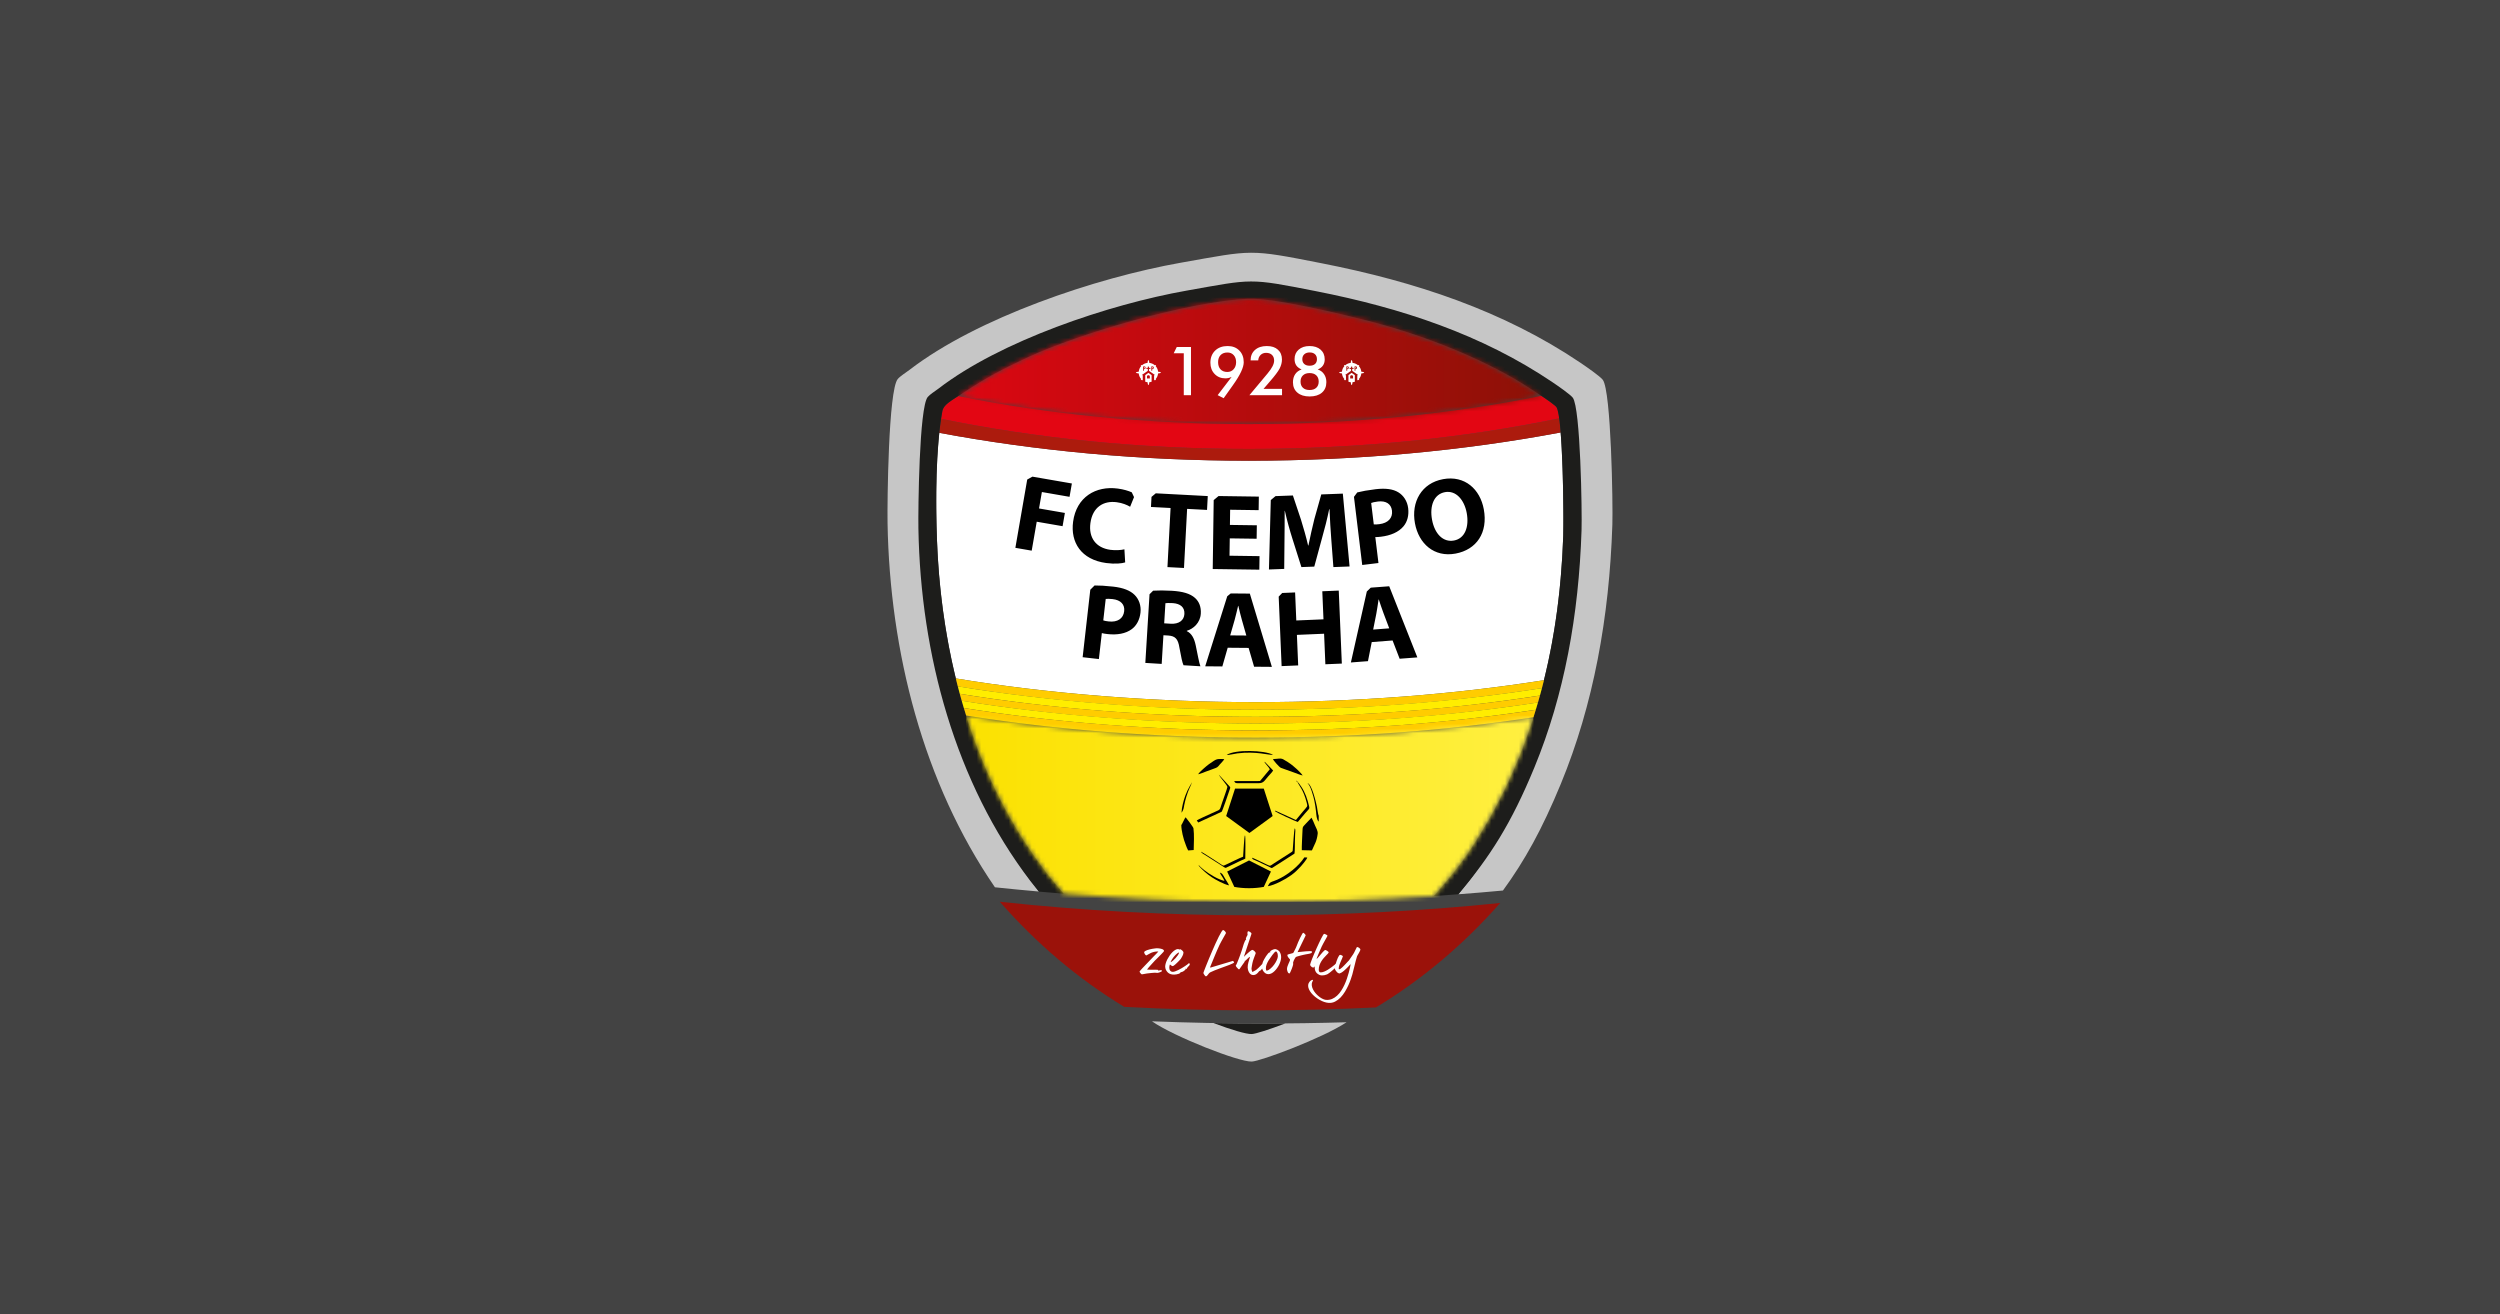 <svg width="544" height="286" viewBox="0 0 544 286" fill="none" xmlns="http://www.w3.org/2000/svg">
<rect x="0" y="0" width="544" height="286" fill="#333333" stroke="none"/>
<rect width="544" height="286" fill="white" fill-opacity="0.08"/>
<g clip-path="url(#clip0_7202_231974)">
<path fill-rule="evenodd" clip-rule="evenodd" d="M226.092 193.996C209.056 172.423 201.421 144.615 200.401 116.99C200.078 108.231 200.093 95.99 201.636 87.582C201.901 86.135 203.627 85.243 205.636 83.915C211.27 80.19 214.464 78.417 221.007 75.356C232.975 69.758 258.197 62.467 271.569 61.898C277.403 61.647 292.884 65.371 298.639 66.84C310.396 69.841 322.501 74.442 332.646 80.294C334.412 81.311 341.656 85.906 342.122 86.733C343.59 89.336 343.791 111.797 343.647 116.106C342.759 142.56 336.396 166.84 322.254 188.08C321.179 189.691 320.08 191.221 318.927 192.646C318.529 193.136 317.981 193.81 317.337 194.594C320.599 194.351 323.836 194.078 327.042 193.778C331.762 187.299 335.543 180.495 339.633 170.579C346.749 153.317 350.187 134.327 350.849 114.179C350.992 109.76 350.598 85.032 348.761 82.64C348.156 81.848 345.051 79.714 343.92 78.947C327.138 67.613 307.972 61.292 287.566 57.281C271.637 54.151 272.758 54.366 256.947 57.167C238.379 60.461 212.645 69.139 197.901 80.487C197.11 81.096 195.878 81.841 195.344 82.486C193.321 84.921 193.052 109.183 193.131 113.824C193.618 141.84 200.916 170.382 216.495 193.072C219.664 193.409 222.865 193.72 226.092 194" fill="#C6C6C6"/>
<path fill-rule="evenodd" clip-rule="evenodd" d="M204.39 94.188C225.362 98.109 248.059 100.258 271.759 100.258C295.459 100.258 318.497 98.081 339.601 94.106L339.576 93.805C340.188 101.103 340.263 113.555 340.163 116.584C339.798 127.468 338.455 137.968 335.966 148.013C316.531 151.093 295.338 152.786 273.152 152.786C250.967 152.786 228.058 150.949 207.986 147.626C207.986 147.626 207.986 147.63 207.986 147.633H207.982C205.572 137.774 204.258 127.586 203.882 117.426C203.631 110.625 203.595 101.622 204.387 94.192" fill="white"/>
<path fill-rule="evenodd" clip-rule="evenodd" d="M339.603 94.097C318.503 98.072 295.64 100.249 271.761 100.249C247.882 100.249 225.36 98.1 204.389 94.179C204.5 93.126 204.632 92.106 204.779 91.128C225.432 95.354 248.054 97.689 271.783 97.689C295.511 97.689 318.499 95.322 339.284 91.031C339.406 91.894 339.51 92.936 339.603 94.097Z" fill="#AC1B0D"/>
<path fill-rule="evenodd" clip-rule="evenodd" d="M339.282 91.032C318.497 95.319 295.696 97.689 271.781 97.689C247.866 97.689 225.43 95.354 204.777 91.129C204.863 90.548 204.956 89.986 205.06 89.438C205.297 88.149 206.747 87.325 208.502 86.19C227.926 90.104 249.323 92.275 271.802 92.275C294.281 92.275 315.908 90.083 335.415 86.133C337.098 87.261 338.52 88.289 338.717 88.632C338.935 89.019 339.125 89.864 339.286 91.035" fill="#E30613"/>
<path fill-rule="evenodd" clip-rule="evenodd" d="M231.464 194.455C213.042 173.462 204.913 145.35 203.882 117.424C203.574 109.091 203.588 97.445 205.06 89.445C205.314 88.066 206.954 87.221 208.867 85.957C214.224 82.411 217.264 80.725 223.488 77.817C234.877 72.491 258.87 65.558 271.594 65.014C277.145 64.778 291.871 68.319 297.346 69.716C308.53 72.57 320.047 76.95 329.699 82.515C331.378 83.486 338.268 87.855 338.712 88.639C340.109 91.117 340.303 112.486 340.163 116.586C339.318 141.755 333.266 164.85 319.811 185.062C318.79 186.595 317.745 188.052 316.645 189.402C315.711 190.555 313.906 192.776 312.018 194.974C312.591 194.939 313.164 194.899 313.737 194.863C314.944 194.774 316.144 194.681 317.344 194.584C324.241 186.383 328.803 179.31 333.885 166.991C340.396 151.198 343.543 133.822 344.145 115.39C344.278 111.347 343.916 88.725 342.236 86.537C341.681 85.813 338.845 83.858 337.806 83.16C322.45 72.789 304.917 67.005 286.245 63.338C271.673 60.473 272.694 60.67 258.233 63.234C241.24 66.246 217.698 74.182 204.207 84.567C203.484 85.122 202.356 85.806 201.869 86.394C200.017 88.621 199.77 110.821 199.846 115.068C200.322 142.417 207.889 170.322 224.19 191.676C224.86 192.554 225.48 193.331 226.042 194.011C227.85 194.183 229.641 194.312 231.467 194.462" fill="#1D1D1B"/>
<path fill-rule="evenodd" clip-rule="evenodd" d="M208.418 149.358C228.373 152.635 250.228 154.447 273.148 154.447C296.067 154.447 316.208 152.778 335.521 149.745C335.672 149.168 335.818 148.592 335.962 148.012C316.527 151.092 295.333 152.785 273.148 152.785C250.963 152.785 228.054 150.948 207.981 147.625C208.125 148.205 208.268 148.782 208.418 149.358Z" fill="#FFCC00"/>
<path fill-rule="evenodd" clip-rule="evenodd" d="M208.85 150.97C228.686 154.204 250.395 155.987 273.15 155.987C295.904 155.987 315.894 154.344 335.086 151.353C335.236 150.816 335.379 150.275 335.523 149.735C316.209 152.772 295.17 154.437 273.15 154.437C251.129 154.437 228.371 152.628 208.42 149.352C208.56 149.892 208.703 150.433 208.85 150.974V150.97Z" fill="#FFED00"/>
<path fill-rule="evenodd" clip-rule="evenodd" d="M271.889 196.243C272.422 196.243 272.956 196.25 273.49 196.25C272.956 196.25 272.422 196.246 271.889 196.243ZM209.269 152.488C228.994 155.679 250.552 157.437 273.149 157.437C295.747 157.437 315.583 155.818 334.66 152.867C334.806 152.366 334.946 151.865 335.086 151.36C315.894 154.35 295.002 155.994 273.149 155.994C251.297 155.994 228.686 154.21 208.85 150.977C208.986 151.482 209.125 151.983 209.269 152.484V152.488Z" fill="#FFCC00"/>
<path fill-rule="evenodd" clip-rule="evenodd" d="M209.733 154.067C229.329 157.207 250.73 158.941 273.148 158.941C295.567 158.941 315.241 157.347 334.186 154.443C334.347 153.916 334.505 153.386 334.659 152.856C315.582 155.807 294.84 157.426 273.148 157.426C251.457 157.426 228.989 155.667 209.268 152.477C209.418 153.007 209.576 153.537 209.733 154.067Z" fill="#FFED00"/>
<path fill-rule="evenodd" clip-rule="evenodd" d="M210.233 155.703C229.693 158.794 250.922 160.499 273.151 160.499C295.379 160.499 314.875 158.934 333.68 156.079C333.851 155.539 334.023 154.994 334.188 154.45C315.244 157.354 294.663 158.944 273.151 158.944C251.639 158.944 229.331 157.211 209.735 154.07C209.897 154.615 210.065 155.159 210.233 155.7" fill="#FFCC00"/>
<mask id="mask0_7202_231974" style="mask-type:luminance" maskUnits="userSpaceOnUse" x="210" y="155" width="124" height="42">
<path d="M293.299 195.793C292.927 195.807 292.554 195.818 292.182 195.832ZM311.599 194.805H311.635L312.183 194.762M300.168 195.496C300.483 195.481 300.798 195.464 301.113 195.449C300.798 195.467 300.483 195.481 300.168 195.496ZM295.548 195.703C295.892 195.689 296.232 195.675 296.572 195.66C296.232 195.675 295.888 195.689 295.548 195.703ZM284.808 196.033C287.079 195.986 289.338 195.925 291.591 195.85C289.342 195.925 287.079 195.986 284.808 196.033ZM278.523 196.126C280.618 196.108 282.703 196.076 284.783 196.036C282.706 196.079 280.618 196.108 278.523 196.126ZM231.467 194.436C234.181 194.661 236.917 194.869 239.671 195.055H239.7L240.115 195.084L240.216 195.091L240.531 195.113L240.756 195.127L240.946 195.138L241.297 195.159H241.362L241.777 195.188H241.838L242.192 195.213L243.023 195.263L243.439 195.288H243.464L243.858 195.313H243.865L244.191 195.331H244.273L244.549 195.352L244.688 195.36L245.093 195.381H245.107L245.526 195.406L245.945 195.428L246.185 195.442L246.364 195.453L246.733 195.474H246.783L247.202 195.499L247.503 195.514L247.625 195.521L247.829 195.532L248.044 195.542L248.373 195.56H248.463L248.882 195.585H248.921L249.305 195.607L249.469 195.614L249.724 195.625L250.017 195.639L250.146 195.646L250.569 195.664L250.991 195.682C251.414 195.7 251.833 195.721 252.255 195.739L252.678 195.757H252.768L253.101 195.775H253.119L253.509 195.793H253.523L253.871 195.807H253.946L254.368 195.825L255.214 195.857L255.521 195.868H255.636L255.654 195.872C256.073 195.886 256.488 195.9 256.907 195.915L257.18 195.925H257.334L257.735 195.943H257.76L258.186 195.958C263.765 196.133 269.406 196.223 275.1 196.223C287.695 196.223 300.035 195.786 312.025 194.944L312.19 194.754L312.276 194.654C314.074 192.552 315.76 190.475 316.652 189.376C317.748 188.022 318.794 186.568 319.818 185.035C325.874 175.939 330.429 166.256 333.688 156.064C314.883 158.918 294.477 160.483 273.159 160.483C251.84 160.483 229.701 158.782 210.241 155.688C214.693 169.898 221.608 183.187 231.474 194.436H231.467Z" fill="white"/>
</mask>
<g mask="url(#mask0_7202_231974)">
<path d="M333.683 155.695H210.236V196.238H333.683V155.695Z" fill="url(#paint0_linear_7202_231974)"/>
</g>
<path fill-rule="evenodd" clip-rule="evenodd" d="M250.666 222.234C255.39 225.536 269.578 231.116 272.397 230.997C274.316 230.915 287.692 225.952 293.013 222.442C287.015 222.621 280.952 222.711 274.839 222.711C266.681 222.711 258.616 222.55 250.666 222.234Z" fill="#C6C6C6"/>
<path fill-rule="evenodd" clip-rule="evenodd" d="M279.696 222.692C278.081 222.707 276.462 222.71 274.84 222.71C271.23 222.71 267.635 222.678 264.064 222.617C267.843 224.05 271.18 225.06 272.398 225.009C273.225 224.974 276.176 224.032 279.696 222.692Z" fill="#1D1D1B"/>
<path fill-rule="evenodd" clip-rule="evenodd" d="M244.619 219.088C253.98 219.593 263.534 219.854 273.243 219.854C282.103 219.854 290.833 219.636 299.407 219.217C309.656 213.025 318.605 205.379 326.452 196.487C309.452 198.242 291.621 199.173 273.246 199.173C253.973 199.173 235.3 198.145 217.556 196.219C225.402 205.161 234.358 212.857 244.622 219.084" fill="#9B120A"/>
<path fill-rule="evenodd" clip-rule="evenodd" d="M282.356 170.226L282.395 170.201C282.287 170.036 282.209 169.929 282.055 169.836C282.094 169.947 282.098 169.976 282.159 170.054C282.237 170.155 282.284 170.173 282.356 170.226Z" fill="black"/>
<path fill-rule="evenodd" clip-rule="evenodd" d="M285.472 185.053C286.02 183.728 286.532 183.14 286.729 181.432C286.801 180.82 286.368 180.121 286.142 179.602C285.92 179.09 285.648 178.388 285.386 177.93L284.266 179.101C283.528 179.932 283.463 179.806 283.431 180.558C283.399 181.3 283.223 184.519 283.274 185.002L285.472 185.053Z" fill="black"/>
<path fill-rule="evenodd" clip-rule="evenodd" d="M257.052 179.542C257.052 180.183 257.191 180.953 257.328 181.583C257.507 182.421 257.754 183.17 258.069 183.968C258.219 184.348 258.345 184.706 258.545 185.057C258.961 185.039 259.311 185.01 259.748 184.967C259.781 183.46 259.884 181.694 259.695 180.229C259.662 179.986 258.251 178.124 258.004 177.852C257.754 178.031 257.32 179.22 257.052 179.545" fill="black"/>
<path fill-rule="evenodd" clip-rule="evenodd" d="M276.984 165.182C277.006 165.333 278.313 166.93 278.75 167.095L281.561 168.094C282.113 168.28 282.972 168.663 283.463 168.742C283.312 168.47 282.521 167.664 282.274 167.446C281.002 166.325 280.881 166.203 279.294 165.261C278.671 164.892 278.116 165.143 276.984 165.182Z" fill="black"/>
<path fill-rule="evenodd" clip-rule="evenodd" d="M260.416 178.533C260.523 178.662 260.62 178.82 260.742 178.977L265.827 176.639C266.006 176.485 267.245 172.775 267.478 172.112C267.857 171.034 267.771 171.446 267.016 170.54L265.218 168.57C265.376 169.039 267.102 170.898 267.084 171.249C267.073 171.485 266.063 174.275 265.902 174.748C265.261 176.632 265.77 175.951 263.56 177.025C263.087 177.255 260.588 178.347 260.412 178.533" fill="black"/>
<path fill-rule="evenodd" clip-rule="evenodd" d="M275.889 192.84C277.35 192.618 279.756 191.329 280.938 190.455C282.224 189.503 281.952 189.592 282.904 188.686C283.148 188.453 284.458 186.913 284.462 186.598L283.832 186.562C282.593 188.496 280.136 190.434 277.951 191.408C276.909 191.873 276.469 191.845 276.193 192.3C276.086 192.471 275.946 192.654 275.889 192.844" fill="black"/>
<path fill-rule="evenodd" clip-rule="evenodd" d="M281.687 185.73C281.784 184.852 281.752 183.771 281.781 182.879C281.795 182.414 281.809 181.948 281.823 181.483C281.831 181.203 281.974 180.358 281.716 180.258C281.598 180.544 281.369 184.032 281.322 184.641C281.272 185.25 281.369 185.203 280.928 185.483L277.283 187.821C276.312 188.441 276.531 188.534 275.703 188.14C275.166 187.882 274.636 187.621 274.092 187.374C273.547 187.126 273.017 186.847 272.491 186.636C272.441 187.023 272.795 187.026 273.587 187.402L276.076 188.58C276.821 188.935 276.591 189.014 277.24 188.595C278.733 187.631 280.194 186.736 281.687 185.733" fill="black"/>
<path fill-rule="evenodd" clip-rule="evenodd" d="M260.723 168.48C261.174 168.394 261.93 168.071 262.395 167.899C262.972 167.688 263.473 167.502 264.039 167.298C264.888 166.993 264.902 167.001 265.389 166.399C265.561 166.188 266.37 165.393 266.399 165.167C264.716 165.199 264.981 164.927 263.086 166.27C262.542 166.657 260.955 168.014 260.723 168.476" fill="black"/>
<path fill-rule="evenodd" clip-rule="evenodd" d="M275.208 165.766L275.144 165.823C275.462 166.339 276.01 166.836 276.318 167.381L274.18 169.952L268.572 169.959C268.741 170.482 269.092 170.421 269.557 170.418H273.976C275.015 170.428 275.283 169.676 276.014 168.878C276.254 168.613 276.941 167.889 277.031 167.653L275.212 165.766H275.208Z" fill="black"/>
<path fill-rule="evenodd" clip-rule="evenodd" d="M261.351 185.327C261.394 185.631 262.135 185.989 262.396 186.154L265.877 188.382C266.726 188.951 266.618 188.912 267.116 188.657C267.557 188.432 267.947 188.267 268.405 188.045C269.222 187.651 270.178 187.168 270.973 186.842C270.966 186.143 271.081 182.004 270.909 181.742C270.719 181.975 270.565 185.76 270.5 186.419C269.705 186.706 267.836 187.651 266.837 188.11C266.142 188.428 266.271 188.457 265.659 188.056C265.168 187.733 261.569 185.381 261.351 185.327Z" fill="black"/>
<path fill-rule="evenodd" clip-rule="evenodd" d="M277.566 176.427C277.473 176.376 277.423 176.405 277.505 176.573C277.606 176.72 282.046 178.804 282.397 178.862L283.955 177.021C284.876 175.954 285.001 176.047 284.861 175.442C284.517 173.956 284.009 172.426 283.153 171.173C282.985 170.926 282.58 170.339 282.397 170.195L282.358 170.22C282.641 170.937 283.619 171.778 284.342 174.672C284.578 175.614 284.542 175.349 283.457 176.652L281.989 178.432L277.574 176.427H277.566Z" fill="black"/>
<path fill-rule="evenodd" clip-rule="evenodd" d="M260.924 188.32L260.795 188.349C261.665 189.319 262.607 190.165 263.706 190.899C264.48 191.414 266.378 192.457 267.442 192.657C267.259 192.224 266.804 191.572 266.539 191.124C266.267 190.666 266.009 189.975 265.433 189.885C265.658 190.433 266.238 191.092 266.446 191.687C265.035 191.379 263.123 190.186 262.02 189.327C261.787 189.144 260.981 188.456 260.924 188.324" fill="black"/>
<path fill-rule="evenodd" clip-rule="evenodd" d="M266.939 164.26C267.176 164.374 268.787 163.995 269.239 163.937C273.414 163.4 276.218 164.396 277.02 164.242C275.14 163.235 268.78 163.038 266.939 164.26Z" fill="black"/>
<path fill-rule="evenodd" clip-rule="evenodd" d="M286.95 178.79V177.526C286.779 177.185 286.657 175.982 286.56 175.52C286.335 174.446 285.421 170.514 284.479 170.406C285.131 170.764 285.83 173.386 286.005 174.235C286.163 175.004 286.277 175.785 286.37 176.598C286.46 177.379 286.456 178.278 286.947 178.79" fill="black"/>
<path fill-rule="evenodd" clip-rule="evenodd" d="M257.095 176.849L257.335 176.487C257.639 175.811 257.553 175.843 257.696 175.155C257.825 174.539 257.965 173.948 258.148 173.361C258.713 171.549 258.932 171.452 259.401 170.195C259.347 170.339 258.499 171.553 257.922 173.135C257.55 174.16 257.134 175.664 257.095 176.846" fill="black"/>
<path fill-rule="evenodd" clip-rule="evenodd" d="M271.792 187.234L274.174 188.441L276.555 189.648L275.646 191.6L274.997 192.989C274.013 193.172 272.927 193.272 271.792 193.272C270.657 193.272 269.572 193.172 268.587 192.989L267.939 191.6L267.029 189.648L269.411 188.441L271.792 187.234Z" fill="black"/>
<path fill-rule="evenodd" clip-rule="evenodd" d="M271.871 181.26L274.399 179.416L276.928 177.571L275.961 174.588L274.997 171.602H271.871H268.745L267.778 174.588L266.814 177.571L269.343 179.416L271.871 181.26Z" fill="black"/>
<path d="M314.405 107.092C316.84 106.637 318.634 108.8 319.157 111.608C319.723 114.645 318.777 117.173 316.389 117.617C314.021 118.058 312.184 116.167 311.615 113.109C311.049 110.072 312.02 107.54 314.408 107.096M313.978 104.274C309.362 105.133 307.024 109.191 307.894 113.875C308.721 118.326 312.088 121.324 316.725 120.461C321.295 119.612 323.823 115.923 322.871 110.799C322.068 106.487 318.777 103.379 313.978 104.27V104.274ZM298.368 109.449C298.619 109.348 299.099 109.216 299.826 109.13C301.606 108.915 302.716 109.66 302.895 111.11C303.092 112.725 302.035 113.828 300.141 114.058C299.625 114.118 299.249 114.144 298.934 114.108L298.368 109.449ZM296.416 122.942L299.951 122.513L299.267 116.869C299.6 116.876 300.026 116.847 300.492 116.79C302.598 116.536 304.342 115.802 305.419 114.505C306.247 113.502 306.605 112.127 306.419 110.584C306.232 109.037 305.394 107.808 304.291 107.135C303.135 106.419 301.516 106.19 299.314 106.455C297.63 106.659 296.338 106.899 295.339 107.15L294.622 108.116L296.42 122.939L296.416 122.942ZM290.153 123.397L293.666 123.265L292.201 107.411L287.51 107.586L286.01 112.93C285.558 114.717 285.093 116.837 284.713 118.692H284.642C284.219 116.844 283.65 114.885 283.087 113.062L281.333 107.816L277.554 107.955L276.523 108.818L276.122 123.92L279.445 123.795L279.503 117.75C279.546 115.766 279.528 113.313 279.542 111.164H279.589C280.043 113.223 280.67 115.465 281.257 117.309L283.184 123.397L285.988 123.293L287.689 117.023C288.233 115.139 288.81 112.851 289.229 110.806H289.301C289.387 113.112 289.544 115.422 289.684 117.327L290.146 123.401L290.153 123.397ZM273.479 114.305L267.631 114.222L267.678 110.92L273.88 111.01L273.923 108.063L265.156 107.937L264.1 108.822L263.889 123.82L274.031 123.963L274.074 121.016L267.541 120.923L267.595 117.148L273.443 117.23L273.486 114.305H273.479ZM254.033 123.401L257.636 123.591L258.316 110.731L262.65 110.96L262.811 107.945L251.494 107.346L250.567 108.124L250.452 110.315L254.717 110.541L254.037 123.401H254.033ZM244.669 119.53C243.931 119.716 242.706 119.791 241.632 119.644C238.452 119.218 236.847 116.98 237.273 113.821C237.746 110.315 240.171 108.904 243 109.284C244.264 109.452 245.231 109.868 245.915 110.269L246.764 108.17L246.273 107.128C245.557 106.809 244.515 106.483 243.233 106.312C238.462 105.67 234.226 108.149 233.506 113.524C232.904 118.011 235.254 121.779 240.701 122.513C242.617 122.771 244.139 122.617 244.837 122.377L244.672 119.522L244.669 119.53ZM220.943 119.207L224.499 119.823L225.592 113.524L231.218 114.498L231.719 111.615L226.093 110.641L226.713 107.064L232.733 108.109L233.238 105.205L224.657 103.719L223.522 104.349L220.943 119.211V119.207Z" fill="black"/>
<path d="M298.801 136.993L299.485 133.559C299.675 132.62 299.818 131.403 299.979 130.447H300.026C300.334 131.367 300.706 132.52 301.057 133.44L302.3 136.728L298.794 136.996L298.801 136.993ZM303.027 139.367L304.56 143.342L308.416 143.049L302.293 127.571L298.278 127.875L297.419 128.71L293.952 144.152L297.669 143.869L298.489 139.715L303.03 139.367H303.027ZM278.242 129.82L278.879 144.947L282.485 144.796L282.206 138.15L288.122 137.899L288.401 144.546L291.982 144.395L291.313 128.509L287.732 128.66L287.989 134.765L282.073 135.016L281.816 128.914L279.011 129.032L278.242 129.823V129.82ZM267.688 138.264L268.658 134.898C268.927 133.981 269.17 132.778 269.414 131.836H269.461C269.69 132.781 269.962 133.963 270.238 134.909L271.201 138.289L267.688 138.261V138.264ZM271.699 140.986L272.891 145.076L276.759 145.108L271.964 129.168L267.802 129.132L267.047 129.752L262.252 144.986L265.98 145.018L267.147 140.947L271.699 140.986ZM253.589 131.256C253.85 131.224 254.348 131.184 255.222 131.238C256.869 131.363 257.811 132.151 257.725 133.612C257.639 135.002 256.525 135.833 254.738 135.722L253.327 135.636L253.596 131.256H253.589ZM249.227 144.248L252.783 144.467L253.163 138.228L254.244 138.293C255.702 138.404 256.353 138.988 256.654 140.993C257.005 142.977 257.302 144.295 257.535 144.757L261.21 144.982C260.941 144.352 260.572 142.25 260.189 140.431C259.877 138.948 259.329 137.849 258.251 137.333V137.261C259.652 136.85 261.174 135.55 261.295 133.523C261.385 132.062 260.934 130.926 260.038 130.113C258.964 129.15 257.335 128.695 254.982 128.552C253.446 128.459 252.027 128.463 250.924 128.531L250.137 129.311L249.223 144.245L249.227 144.248ZM240.603 130.332C240.868 130.293 241.37 130.278 242.097 130.361C243.877 130.561 244.786 131.546 244.622 132.996C244.439 134.615 243.157 135.442 241.259 135.227C240.743 135.17 240.371 135.102 240.073 134.998L240.603 130.336V130.332ZM235.579 143.009L239.117 143.41L239.758 137.763C240.081 137.849 240.5 137.917 240.969 137.971C243.078 138.211 244.94 137.899 246.29 136.889C247.329 136.105 247.995 134.851 248.17 133.304C248.346 131.757 247.816 130.368 246.899 129.458C245.939 128.495 244.417 127.893 242.215 127.646C240.528 127.456 239.21 127.392 238.179 127.399L237.248 128.323L235.583 143.013L235.579 143.009Z" fill="black"/>
<path d="M291.448 209.524C291.448 209.545 291.413 209.602 291.341 209.692C291.269 209.782 291.19 209.882 291.097 209.989C291.008 210.097 290.915 210.204 290.822 210.304C290.729 210.405 290.657 210.48 290.614 210.523C290.546 210.598 290.446 210.698 290.31 210.827C290.173 210.956 290.027 211.085 289.869 211.221C289.711 211.357 289.547 211.49 289.378 211.622C289.21 211.755 289.053 211.866 288.909 211.955C288.873 211.977 288.788 212.016 288.655 212.066C288.523 212.12 288.372 212.163 288.2 212.202C288.028 212.238 287.842 212.256 287.642 212.253C287.441 212.249 287.251 212.206 287.072 212.124C286.854 212.013 286.682 211.894 286.553 211.769C286.424 211.644 286.327 211.508 286.256 211.357C286.184 211.207 286.134 211.046 286.109 210.874C286.084 210.702 286.066 210.512 286.059 210.312C285.991 210.333 285.951 210.358 285.941 210.383C285.93 210.408 285.919 210.433 285.912 210.455C285.905 210.476 285.89 210.498 285.872 210.512C285.855 210.526 285.804 210.534 285.722 210.534C285.654 210.534 285.582 210.512 285.507 210.466C285.432 210.419 285.364 210.365 285.299 210.301C285.235 210.236 285.181 210.172 285.142 210.104C285.099 210.036 285.081 209.978 285.081 209.935C285.081 209.867 285.12 209.721 285.199 209.491C285.278 209.262 285.382 208.983 285.507 208.657C285.636 208.331 285.783 207.969 285.951 207.572C286.12 207.174 286.295 206.773 286.474 206.372C286.653 205.971 286.836 205.577 287.015 205.194C287.194 204.811 287.359 204.474 287.509 204.181C287.659 203.887 287.788 203.651 287.896 203.471C288.003 203.292 288.082 203.203 288.125 203.203C288.147 203.203 288.2 203.217 288.283 203.242C288.365 203.267 288.447 203.303 288.53 203.343C288.612 203.386 288.687 203.432 288.755 203.482C288.823 203.536 288.856 203.586 288.856 203.64C288.856 203.654 288.805 203.751 288.709 203.926C288.612 204.102 288.497 204.309 288.365 204.546C288.232 204.782 288.1 205.026 287.96 205.276C287.821 205.527 287.71 205.738 287.627 205.914C287.423 206.34 287.233 206.777 287.054 207.214C286.875 207.654 286.693 208.095 286.513 208.539V208.65C286.589 208.596 286.678 208.514 286.782 208.396C286.886 208.281 287.001 208.148 287.119 208.009C287.24 207.866 287.362 207.719 287.491 207.565C287.62 207.411 287.738 207.271 287.853 207.149C287.964 207.024 288.071 206.924 288.168 206.841C288.265 206.759 288.34 206.716 288.394 206.716C288.422 206.716 288.48 206.734 288.558 206.773C288.637 206.809 288.719 206.856 288.802 206.909C288.884 206.963 288.959 207.017 289.02 207.078C289.085 207.139 289.117 207.185 289.117 207.225C289.117 207.293 289.063 207.386 288.959 207.5C288.856 207.615 288.719 207.755 288.558 207.916C288.397 208.077 288.225 208.263 288.039 208.478C287.856 208.693 287.681 208.929 287.52 209.187C287.359 209.445 287.226 209.728 287.119 210.032C287.015 210.337 286.961 210.666 286.961 211.017C286.961 211.175 286.99 211.311 287.051 211.422C287.112 211.533 287.219 211.59 287.377 211.59C287.609 211.59 287.864 211.533 288.136 211.422C288.412 211.311 288.687 211.167 288.963 210.999C289.242 210.831 289.511 210.645 289.769 210.448C290.027 210.247 290.259 210.064 290.467 209.896C290.675 209.728 290.843 209.588 290.979 209.474C291.115 209.363 291.194 209.305 291.216 209.305C291.269 209.305 291.316 209.33 291.362 209.384C291.409 209.438 291.43 209.481 291.43 209.52M285.45 207.289C285.443 207.318 285.407 207.35 285.35 207.379C285.289 207.407 285.221 207.436 285.142 207.464C285.063 207.49 284.981 207.515 284.895 207.533C284.809 207.55 284.737 207.565 284.687 207.572C284.508 207.601 284.318 207.636 284.118 207.672C283.917 207.708 283.72 207.751 283.527 207.798C283.33 207.844 283.144 207.887 282.965 207.934C282.786 207.98 282.628 208.023 282.492 208.07C282.456 208.084 282.406 208.098 282.352 208.109C282.295 208.12 282.238 208.138 282.177 208.159C282.116 208.181 282.062 208.209 282.008 208.238C281.955 208.267 281.919 208.302 281.897 208.338C281.836 208.435 281.768 208.55 281.693 208.682C281.618 208.815 281.554 208.947 281.496 209.083C281.439 209.219 281.4 209.345 281.378 209.459C281.357 209.574 281.367 209.667 281.41 209.735C281.403 209.839 281.371 209.986 281.314 210.168C281.256 210.351 281.192 210.541 281.117 210.738C281.041 210.935 280.963 211.124 280.88 211.311C280.798 211.497 280.726 211.651 280.665 211.773C280.637 211.794 280.605 211.808 280.576 211.812C280.547 211.816 280.519 211.812 280.497 211.805C280.468 211.798 280.44 211.787 280.418 211.773C280.357 211.744 280.307 211.69 280.261 211.615C280.214 211.54 280.178 211.457 280.15 211.368C280.121 211.278 280.096 211.189 280.078 211.099C280.06 211.01 280.049 210.942 280.049 210.895C280.049 210.698 280.082 210.498 280.15 210.294C280.218 210.086 280.293 209.889 280.379 209.703C280.465 209.516 280.544 209.345 280.608 209.194C280.676 209.044 280.708 208.926 280.708 208.832C280.708 208.786 280.68 208.736 280.619 208.675C280.558 208.614 280.494 208.542 280.422 208.456C280.35 208.371 280.286 208.274 280.225 208.163C280.164 208.055 280.135 207.934 280.135 207.798C280.157 207.751 280.211 207.712 280.3 207.679C280.386 207.647 280.49 207.615 280.615 207.583C280.741 207.554 280.87 207.522 281.009 207.486C281.149 207.454 281.278 207.414 281.396 207.368C281.432 207.314 281.471 207.257 281.507 207.189C281.568 207.092 281.647 206.938 281.743 206.727C281.751 206.72 281.768 206.687 281.794 206.63C281.819 206.573 281.851 206.508 281.89 206.433C281.926 206.358 281.965 206.283 282.001 206.204C282.037 206.125 282.069 206.054 282.091 205.985C282.195 205.692 282.324 205.373 282.474 205.022C282.624 204.675 282.775 204.345 282.925 204.041C283.076 203.736 283.212 203.482 283.33 203.275C283.452 203.067 283.53 202.967 283.566 202.967C283.595 202.967 283.641 202.988 283.702 203.027C283.763 203.07 283.824 203.121 283.881 203.185C283.942 203.249 283.996 203.314 284.046 203.375C284.096 203.439 284.118 203.493 284.118 203.54L282.349 207.189C282.417 207.182 282.481 207.174 282.538 207.167C282.592 207.16 282.642 207.153 282.696 207.146C282.75 207.139 282.789 207.135 282.821 207.135C282.854 207.135 282.939 207.128 283.079 207.114C283.222 207.099 283.376 207.085 283.548 207.067C283.717 207.053 283.874 207.038 284.017 207.02C284.161 207.006 284.247 206.999 284.275 206.999C284.343 206.999 284.426 206.995 284.53 206.988C284.63 206.981 284.734 206.974 284.838 206.97C284.941 206.967 285.049 206.967 285.16 206.97C285.267 206.974 285.364 206.988 285.446 207.01C285.482 207.063 285.496 207.121 285.479 207.189C285.471 207.217 285.461 207.253 285.446 207.289H285.45ZM278.062 208.077C278.048 207.74 278.015 207.511 277.965 207.396C277.915 207.282 277.861 207.185 277.797 207.114C277.732 207.042 277.661 207.02 277.578 207.053C277.435 207.114 277.199 207.361 276.869 207.801C276.54 208.242 276.279 208.61 276.092 208.911C275.906 209.212 275.752 209.513 275.63 209.814C275.509 210.115 275.451 210.419 275.451 210.727C275.451 210.795 275.462 210.881 275.484 210.992C275.505 211.099 275.559 211.182 275.641 211.235C275.91 211.16 276.189 210.999 276.475 210.752C276.762 210.505 277.02 210.222 277.253 209.903C277.485 209.585 277.675 209.259 277.826 208.929C277.976 208.6 278.055 208.317 278.062 208.084V208.077ZM277.589 206.544C277.693 206.566 277.797 206.601 277.894 206.644C277.983 206.698 278.076 206.755 278.169 206.823C278.262 206.891 278.345 206.967 278.413 207.049C278.563 207.289 278.664 207.511 278.71 207.719C278.76 207.926 278.778 208.145 278.771 208.378C278.764 208.61 278.721 208.861 278.646 209.126C278.57 209.391 278.467 209.66 278.338 209.925C278.205 210.19 278.051 210.448 277.869 210.695C277.69 210.942 277.496 211.164 277.288 211.361C277.081 211.558 276.869 211.708 276.647 211.816C276.425 211.923 276.203 211.98 275.978 211.98C275.738 211.973 275.53 211.909 275.351 211.783C275.176 211.658 275.025 211.508 274.907 211.332C274.785 211.157 274.699 210.97 274.649 210.773C274.595 210.577 274.57 210.412 274.57 210.279C274.57 210.258 274.577 210.208 274.588 210.132C274.599 210.057 274.617 209.968 274.646 209.867C274.671 209.767 274.699 209.66 274.731 209.545C274.76 209.434 274.796 209.33 274.832 209.241C274.878 209.137 274.961 208.972 275.079 208.75C275.201 208.528 275.333 208.306 275.48 208.08C275.627 207.855 275.774 207.658 275.92 207.49C276.067 207.321 276.182 207.235 276.264 207.235C276.325 207.235 276.35 207.242 276.336 207.257C276.325 207.271 276.343 207.282 276.386 207.289C276.393 207.26 276.397 207.228 276.393 207.199C276.39 207.171 276.39 207.139 276.393 207.103C276.397 207.067 276.404 207.035 276.415 207.003C276.425 206.97 276.461 206.931 276.522 206.884C276.941 206.623 277.299 206.505 277.593 206.533L277.589 206.544ZM275.236 209.574C275.133 209.828 275.022 210.064 274.911 210.283C274.814 210.469 274.706 210.652 274.588 210.831C274.474 211.006 274.348 211.135 274.223 211.221C274.187 211.228 274.151 211.239 274.123 211.253C274.055 211.282 274.012 211.314 273.987 211.343C273.761 211.644 273.553 211.859 273.36 211.984C273.166 212.109 272.952 212.174 272.712 212.174C272.472 212.174 272.286 212.109 272.124 211.977C271.967 211.844 271.841 211.69 271.748 211.508C271.655 211.329 271.587 211.142 271.551 210.956C271.516 210.77 271.494 210.619 271.494 210.505C271.494 210.129 271.548 209.756 271.659 209.391C271.766 209.022 271.874 208.661 271.981 208.299V208.199C271.92 208.213 271.838 208.267 271.727 208.363C271.619 208.456 271.512 208.557 271.405 208.661C271.301 208.764 271.204 208.861 271.118 208.947C271.032 209.033 270.982 209.076 270.968 209.076C270.914 209.076 270.896 209.069 270.907 209.055C270.918 209.04 270.918 209.033 270.9 209.033C270.9 209.062 270.889 209.09 270.871 209.112C270.853 209.133 270.839 209.151 270.824 209.162C270.814 209.173 270.81 209.183 270.817 209.191C270.824 209.198 270.849 209.201 270.896 209.201C270.699 209.463 270.502 209.742 270.298 210.039C270.094 210.337 269.897 210.623 269.7 210.902H269.474C269.438 210.834 269.385 210.77 269.317 210.705C269.249 210.641 269.184 210.573 269.12 210.501C269.055 210.43 269.002 210.358 268.962 210.286C268.919 210.215 268.905 210.143 268.912 210.068C268.959 210.039 269.034 209.903 269.138 209.663C269.242 209.423 269.36 209.14 269.485 208.815C269.614 208.489 269.743 208.145 269.875 207.783C270.008 207.422 270.119 207.099 270.208 206.816C270.284 206.605 270.355 206.372 270.427 206.111C270.499 205.853 270.574 205.606 270.653 205.373C270.731 205.14 270.814 204.936 270.9 204.764C270.986 204.592 271.079 204.481 271.175 204.438C271.175 204.417 271.161 204.403 271.136 204.392C271.111 204.385 271.097 204.356 271.097 204.302C271.097 204.241 271.114 204.166 271.147 204.077C271.179 203.987 271.218 203.898 271.265 203.812C271.311 203.726 271.354 203.647 271.394 203.575C271.437 203.504 271.462 203.461 271.48 203.446C271.48 203.418 271.473 203.357 271.458 203.271C271.444 203.185 271.437 203.095 271.44 203.002C271.444 202.909 271.462 202.823 271.491 202.748C271.519 202.673 271.58 202.637 271.67 202.637C271.691 202.637 271.738 202.651 271.809 202.684C271.881 202.712 271.956 202.755 272.035 202.809C272.114 202.863 272.182 202.92 272.243 202.988C272.303 203.056 272.328 203.128 272.321 203.203L270.699 208.102C270.699 208.102 270.688 208.116 270.688 208.123C270.688 208.138 270.695 208.152 270.71 208.17C270.724 208.156 270.771 208.109 270.849 208.03C270.928 207.952 271.025 207.858 271.143 207.747C271.258 207.64 271.387 207.522 271.526 207.396C271.666 207.271 271.798 207.157 271.927 207.053C272.056 206.949 272.175 206.863 272.282 206.795C272.389 206.727 272.472 206.695 272.525 206.695C272.572 206.695 272.633 206.72 272.715 206.773C272.798 206.827 272.88 206.888 272.959 206.96C273.038 207.031 273.106 207.106 273.163 207.189C273.22 207.271 273.249 207.339 273.249 207.393C273.249 207.414 273.227 207.486 273.181 207.608C273.134 207.729 273.081 207.873 273.016 208.041C272.952 208.209 272.887 208.388 272.819 208.575C272.751 208.761 272.694 208.929 272.651 209.069C272.604 209.212 272.565 209.377 272.525 209.563C272.49 209.749 272.454 209.928 272.425 210.097C272.397 210.265 272.371 210.415 272.354 210.541C272.336 210.67 272.325 210.745 272.325 210.766C272.325 210.985 272.389 211.232 272.515 211.511C272.619 211.475 272.74 211.411 272.88 211.321C273.02 211.232 273.166 211.146 273.324 211.064C273.489 210.935 273.657 210.788 273.833 210.619C274.004 210.451 274.169 210.286 274.323 210.125C274.477 209.964 274.62 209.814 274.753 209.674C274.885 209.534 274.996 209.434 275.086 209.377C275.122 209.391 275.158 209.413 275.186 209.445C275.215 209.477 275.233 209.52 275.233 209.581L275.236 209.574ZM268.547 209.405C268.547 209.466 268.454 209.542 268.264 209.635C268.078 209.728 267.834 209.835 267.537 209.95C267.24 210.064 266.903 210.193 266.523 210.326C266.144 210.462 265.764 210.598 265.385 210.741C265.005 210.885 264.64 211.024 264.285 211.164C263.931 211.303 263.633 211.436 263.383 211.565C263.254 211.626 263.15 211.705 263.068 211.808C262.985 211.909 262.906 212.009 262.838 212.102C262.767 212.195 262.699 212.278 262.631 212.346C262.563 212.414 262.484 212.446 262.394 212.446C262.348 212.446 262.298 212.414 262.237 212.349C262.176 212.285 262.119 212.21 262.061 212.124C262.004 212.038 261.957 211.955 261.914 211.876C261.871 211.798 261.854 211.744 261.854 211.712C261.854 211.69 261.907 211.536 262.011 211.257C262.115 210.974 262.258 210.612 262.434 210.172C262.609 209.728 262.813 209.23 263.043 208.675C263.272 208.12 263.512 207.554 263.762 206.974C264.013 206.397 264.264 205.831 264.511 205.28C264.758 204.728 264.991 204.238 265.209 203.812C265.428 203.382 265.617 203.038 265.779 202.777C265.94 202.515 266.061 202.383 266.144 202.383C266.205 202.383 266.273 202.408 266.348 202.462C266.423 202.515 266.491 202.576 266.556 202.648C266.62 202.719 266.67 202.791 266.713 202.863C266.756 202.934 266.774 202.992 266.774 203.038C266.774 203.052 266.72 203.153 266.609 203.343C266.502 203.529 266.369 203.758 266.223 204.023C266.072 204.288 265.918 204.567 265.761 204.857C265.603 205.147 265.474 205.391 265.377 205.595C264.994 206.415 264.64 207.221 264.314 208.023C263.988 208.822 263.651 209.638 263.308 210.473C263.361 210.526 263.39 210.551 263.397 210.551L268.296 209.087C268.296 209.087 268.332 209.115 268.364 209.148C268.393 209.18 268.421 209.216 268.45 209.255C268.475 209.291 268.5 209.327 268.518 209.355C268.536 209.384 268.547 209.405 268.547 209.413V209.405ZM256.575 207.289H256.428C256.353 207.325 256.26 207.389 256.145 207.475C256.034 207.561 255.909 207.672 255.78 207.801C255.647 207.934 255.515 208.084 255.379 208.252C255.243 208.421 255.117 208.603 254.996 208.8C254.942 208.883 254.903 208.961 254.87 209.037C254.834 209.097 254.802 209.162 254.781 209.226C254.759 209.294 254.745 209.345 254.734 209.373C254.863 209.32 255.024 209.212 255.225 209.047C255.425 208.883 255.619 208.696 255.805 208.489C255.991 208.281 256.16 208.07 256.306 207.851C256.453 207.633 256.543 207.447 256.571 207.289H256.575ZM258.896 209.789C258.896 209.9 258.867 209.993 258.81 210.064C258.752 210.136 258.688 210.208 258.613 210.279C258.537 210.351 258.462 210.433 258.387 210.526C258.312 210.619 258.258 210.738 258.229 210.881L258.129 210.791H258.018C257.972 210.791 257.95 210.816 257.95 210.863C257.95 210.91 257.957 210.956 257.972 210.992C257.875 211.053 257.785 211.121 257.707 211.2C257.628 211.278 257.528 211.35 257.409 211.418C257.348 211.454 257.27 211.483 257.166 211.497C257.066 211.511 256.98 211.54 256.912 211.576C256.876 211.59 256.829 211.637 256.775 211.712C256.722 211.787 256.65 211.844 256.561 211.88C256.156 212.009 255.801 212.073 255.497 212.077C255.193 212.081 254.928 212.045 254.702 211.966C254.476 211.887 254.29 211.776 254.143 211.633C253.997 211.49 253.878 211.343 253.789 211.189C253.699 211.035 253.635 210.885 253.599 210.734C253.563 210.584 253.542 210.458 253.542 210.362C253.542 210.136 253.585 209.885 253.667 209.606C253.749 209.327 253.864 209.047 254.011 208.761C254.158 208.474 254.326 208.199 254.512 207.926C254.698 207.658 254.895 207.414 255.103 207.207C255.311 206.995 255.522 206.827 255.741 206.698C255.959 206.569 256.163 206.508 256.36 206.508C256.414 206.508 256.457 206.53 256.496 206.569C256.532 206.612 256.575 206.63 256.622 206.63C256.65 206.63 256.672 206.626 256.679 206.619C256.686 206.612 256.69 206.601 256.69 206.591C256.69 206.58 256.693 206.569 256.7 206.562C256.707 206.555 256.725 206.551 256.758 206.551C256.826 206.551 256.904 206.576 256.994 206.63C257.083 206.684 257.169 206.745 257.248 206.82C257.327 206.895 257.391 206.97 257.445 207.049C257.499 207.128 257.524 207.192 257.524 207.246C257.524 207.375 257.502 207.5 257.463 207.629C257.42 207.758 257.37 207.88 257.313 208.002C257.252 208.123 257.191 208.234 257.126 208.338C257.062 208.442 257.005 208.542 256.951 208.632C256.929 208.668 256.876 208.732 256.793 208.822C256.711 208.911 256.611 209.019 256.496 209.137C256.382 209.259 256.256 209.38 256.124 209.509C255.991 209.638 255.866 209.756 255.741 209.864C255.615 209.971 255.504 210.061 255.407 210.129C255.311 210.197 255.239 210.229 255.193 210.229C255.117 210.229 255.021 210.193 254.906 210.118C254.788 210.043 254.681 209.961 254.573 209.871C254.552 209.918 254.53 209.971 254.512 210.039C254.494 210.107 254.48 210.175 254.466 210.243C254.455 210.312 254.448 210.372 254.444 210.43C254.441 210.487 254.437 210.526 254.437 210.548C254.437 210.659 254.451 210.77 254.476 210.881C254.501 210.988 254.548 211.089 254.612 211.178C254.677 211.268 254.756 211.339 254.856 211.393C254.953 211.447 255.074 211.472 255.218 211.472C255.354 211.472 255.522 211.436 255.73 211.361C255.937 211.286 256.16 211.189 256.399 211.074C256.639 210.96 256.883 210.827 257.13 210.68C257.377 210.534 257.606 210.39 257.818 210.251C258.029 210.111 258.212 209.986 258.369 209.867C258.527 209.753 258.634 209.66 258.695 209.592C258.731 209.592 258.777 209.61 258.824 209.642C258.874 209.674 258.896 209.724 258.896 209.782V209.789ZM253.277 206.974C253.277 206.995 253.227 207.063 253.13 207.171C253.033 207.278 252.911 207.411 252.768 207.558C252.625 207.708 252.471 207.866 252.299 208.037C252.131 208.206 251.973 208.363 251.826 208.51C251.679 208.657 251.554 208.779 251.45 208.883C251.346 208.983 251.289 209.037 251.282 209.047C250.96 209.416 250.659 209.742 250.387 210.032C250.111 210.322 249.85 210.634 249.592 210.974C249.86 210.996 250.1 211.01 250.301 211.013C250.505 211.017 250.691 211.017 250.863 211.013C251.035 211.01 251.2 211.006 251.354 211.006C251.508 211.006 251.669 211.013 251.833 211.028L252.013 211.049C252.005 211.071 252.002 211.103 252.002 211.139C252.002 211.175 252.009 211.218 252.023 211.264C252.07 211.25 252.106 211.221 252.131 211.178C252.156 211.135 252.181 211.096 252.202 211.06L252.328 211.207C252.349 211.207 252.381 211.192 252.424 211.16C252.467 211.132 252.51 211.107 252.553 211.092C252.607 211.085 252.654 211.089 252.7 211.103C252.736 211.117 252.772 211.139 252.8 211.171C252.829 211.2 252.847 211.25 252.847 211.318C252.825 211.339 252.775 211.375 252.697 211.418C252.618 211.465 252.528 211.508 252.428 211.547C252.328 211.59 252.22 211.622 252.113 211.654C252.005 211.683 251.916 211.701 251.848 211.701C251.794 211.694 251.712 211.687 251.601 211.683C251.49 211.68 251.404 211.672 251.354 211.665C251.332 211.665 251.246 211.669 251.096 211.676C250.945 211.683 250.777 211.697 250.594 211.715C250.412 211.733 250.233 211.751 250.061 211.773C249.889 211.791 249.767 211.805 249.699 211.812C249.678 211.812 249.602 211.823 249.481 211.844C249.355 211.866 249.223 211.891 249.076 211.916C248.929 211.941 248.797 211.966 248.675 211.988C248.553 212.009 248.485 212.02 248.46 212.02C248.431 212.02 248.388 211.995 248.331 211.941C248.274 211.887 248.22 211.83 248.163 211.762C248.105 211.694 248.059 211.626 248.023 211.558C247.987 211.49 247.966 211.436 247.966 211.4C247.966 211.386 248.027 211.307 248.145 211.171C248.267 211.031 248.421 210.863 248.61 210.659C248.8 210.455 249.015 210.233 249.248 209.989C249.481 209.746 249.713 209.502 249.946 209.262C250.179 209.022 250.397 208.797 250.598 208.585C250.802 208.374 250.963 208.206 251.081 208.077C251.239 207.912 251.411 207.74 251.594 207.558C251.776 207.379 251.934 207.21 252.063 207.053C251.891 207.038 251.687 207.042 251.454 207.071C251.221 207.096 250.956 207.164 250.655 207.268C250.58 207.289 250.476 207.336 250.347 207.407C250.215 207.479 250.086 207.55 249.953 207.622C249.821 207.694 249.706 207.758 249.61 207.812C249.513 207.869 249.459 207.898 249.452 207.898C249.384 207.891 249.32 207.855 249.262 207.798C249.201 207.737 249.151 207.669 249.105 207.593C249.058 207.518 249.022 207.443 248.997 207.368C248.972 207.293 248.961 207.239 248.969 207.21C248.976 207.128 249.037 207.045 249.155 206.967C249.273 206.888 249.413 206.82 249.585 206.759C249.753 206.698 249.943 206.644 250.147 206.591C250.354 206.537 250.555 206.494 250.748 206.462C250.945 206.43 251.121 206.401 251.282 206.383C251.443 206.365 251.561 206.351 251.637 206.344C251.773 206.336 251.919 206.34 252.081 206.354C252.242 206.369 252.385 206.39 252.514 206.422C252.603 206.444 252.697 206.469 252.79 206.494C252.883 206.519 252.969 206.551 253.044 206.591C253.119 206.626 253.18 206.677 253.223 206.738C253.27 206.798 253.287 206.874 253.28 206.963L253.277 206.974Z" fill="white"/>
<path d="M296.021 206.601C296.014 206.698 295.975 206.819 295.91 206.963C295.842 207.106 295.767 207.249 295.681 207.396C295.595 207.543 295.513 207.679 295.438 207.808C295.363 207.937 295.312 208.03 295.291 208.091C295.094 208.728 294.922 209.384 294.768 210.05C294.614 210.719 294.446 211.382 294.267 212.044C294.192 212.299 294.084 212.635 293.944 213.047C293.805 213.459 293.629 213.903 293.414 214.376C293.2 214.848 292.952 215.321 292.666 215.794C292.379 216.267 292.057 216.689 291.699 217.062C291.337 217.434 290.94 217.731 290.507 217.95C290.07 218.172 289.597 218.265 289.088 218.225C288.788 218.204 288.469 218.132 288.125 218.018C287.785 217.9 287.445 217.749 287.112 217.556C286.779 217.366 286.456 217.144 286.148 216.89C285.84 216.639 285.572 216.37 285.342 216.091C285.113 215.808 284.934 215.522 284.809 215.224C284.68 214.927 284.63 214.634 284.651 214.34C284.658 214.229 284.687 214.111 284.741 213.985C284.795 213.86 284.863 213.745 284.949 213.638C285.034 213.531 285.138 213.434 285.257 213.355C285.378 213.276 285.507 213.226 285.65 213.205C285.665 213.226 285.679 213.24 285.69 213.244C285.701 213.248 285.704 213.276 285.697 213.33C285.69 213.391 285.679 213.427 285.665 213.437C285.65 213.448 285.64 213.466 285.633 213.488C285.597 213.57 285.554 213.67 285.507 213.785C285.461 213.899 285.439 213.993 285.439 214.061C285.418 214.347 285.453 214.626 285.55 214.906C285.647 215.185 285.779 215.45 285.951 215.704C286.12 215.959 286.317 216.199 286.539 216.421C286.761 216.643 286.99 216.836 287.226 217.008C287.463 217.176 287.699 217.309 287.932 217.409C288.164 217.506 288.372 217.563 288.551 217.577C289.024 217.606 289.461 217.538 289.858 217.37C290.256 217.201 290.621 216.961 290.951 216.653C291.28 216.345 291.581 215.987 291.846 215.579C292.111 215.171 292.347 214.741 292.555 214.29C292.763 213.839 292.942 213.384 293.096 212.925C293.25 212.467 293.382 212.041 293.49 211.643C293.597 211.246 293.687 210.895 293.747 210.59C293.812 210.286 293.858 210.06 293.887 209.91L293.83 209.831C293.83 209.831 293.776 209.899 293.694 209.996C293.611 210.089 293.508 210.204 293.379 210.34C293.25 210.476 293.106 210.623 292.945 210.78C292.784 210.938 292.623 211.085 292.462 211.224C292.301 211.364 292.14 211.486 291.982 211.59C291.824 211.693 291.688 211.761 291.577 211.794C291.531 211.808 291.488 211.819 291.448 211.826C291.405 211.833 291.341 211.815 291.251 211.769C291.148 211.722 291.044 211.654 290.947 211.561C290.85 211.468 290.761 211.36 290.682 211.246C290.603 211.131 290.539 211.017 290.492 210.902C290.442 210.791 290.424 210.694 290.431 210.619C290.431 210.572 290.453 210.472 290.492 210.315C290.535 210.157 290.585 209.971 290.643 209.756C290.703 209.541 290.775 209.316 290.857 209.079C290.94 208.843 291.026 208.628 291.112 208.431C291.198 208.234 291.287 208.073 291.38 207.947C291.473 207.819 291.563 207.761 291.645 207.768C291.713 207.776 291.81 207.808 291.932 207.865C292.057 207.922 292.15 207.99 292.218 208.073C292.172 208.238 292.104 208.424 292.011 208.631C291.917 208.839 291.821 209.054 291.724 209.28C291.627 209.505 291.538 209.727 291.459 209.949C291.38 210.171 291.334 210.379 291.319 210.576L291.309 210.859C291.309 210.859 291.334 210.866 291.337 210.877C291.341 210.888 291.373 210.898 291.434 210.906C291.502 210.913 291.595 210.877 291.71 210.795C291.824 210.712 291.953 210.608 292.093 210.479C292.233 210.35 292.376 210.211 292.526 210.05C292.677 209.892 292.82 209.742 292.956 209.595C293.092 209.448 293.21 209.319 293.318 209.208C293.422 209.097 293.497 209.018 293.543 208.972C293.672 208.753 293.819 208.535 293.987 208.32C294.156 208.101 294.313 207.876 294.453 207.643C294.603 207.403 294.739 207.149 294.858 206.877C294.979 206.608 295.112 206.34 295.262 206.078L295.398 206.089C295.445 206.089 295.502 206.107 295.574 206.146C295.645 206.182 295.714 206.232 295.782 206.286C295.85 206.343 295.907 206.4 295.957 206.461C296.007 206.522 296.029 206.572 296.029 206.619" fill="white"/>
<mask id="mask1_7202_231974" style="mask-type:luminance" maskUnits="userSpaceOnUse" x="208" y="64" width="128" height="29">
<path d="M335.486 86.163C315.958 90.124 294.428 92.319 271.799 92.319C249.169 92.319 227.869 90.145 208.423 86.221C208.57 86.127 208.717 86.031 208.863 85.93C214.221 82.385 217.261 80.698 223.485 77.79C234.873 72.465 258.867 65.532 271.591 64.988C277.142 64.751 291.868 68.293 297.343 69.69C308.527 72.544 320.044 76.924 329.695 82.489C330.652 83.04 333.302 84.695 335.483 86.163" fill="white"/>
</mask>
<g mask="url(#mask1_7202_231974)">
<path d="M335.488 64.75H208.428V92.318H335.488V64.75Z" fill="url(#paint1_linear_7202_231974)"/>
</g>
<path fill-rule="evenodd" clip-rule="evenodd" d="M284.964 84.866C285.583 84.866 286.07 84.705 286.421 84.379C286.776 84.053 286.948 83.605 286.948 83.032C286.948 82.459 286.772 82.001 286.421 81.671C286.07 81.342 285.583 81.181 284.964 81.181C284.344 81.181 283.875 81.346 283.524 81.678C283.169 82.012 282.998 82.459 282.998 83.032C282.998 83.605 283.169 84.053 283.517 84.379C283.861 84.705 284.348 84.866 284.964 84.866ZM284.999 76.69C284.498 76.69 284.108 76.823 283.818 77.084C283.528 77.345 283.384 77.703 283.384 78.158C283.384 78.613 283.524 78.95 283.807 79.204C284.09 79.455 284.477 79.58 284.967 79.58C285.458 79.58 285.866 79.458 286.145 79.207C286.428 78.957 286.568 78.609 286.568 78.162C286.568 77.714 286.428 77.345 286.149 77.084C285.87 76.826 285.486 76.694 285.003 76.694L284.999 76.69ZM283.223 80.393C282.697 80.167 282.31 79.87 282.066 79.505C281.819 79.139 281.698 78.681 281.698 78.13C281.698 77.284 281.995 76.597 282.593 76.078C283.191 75.558 283.982 75.297 284.967 75.297C285.952 75.297 286.776 75.562 287.37 76.088C287.961 76.615 288.258 77.32 288.258 78.205C288.258 78.724 288.129 79.172 287.871 79.544C287.614 79.917 287.23 80.2 286.733 80.393C287.324 80.586 287.782 80.927 288.115 81.417C288.448 81.904 288.616 82.484 288.616 83.147C288.616 84.121 288.294 84.884 287.653 85.439C287.008 85.994 286.117 86.27 284.974 86.27C283.832 86.27 282.965 85.994 282.317 85.439C281.669 84.887 281.347 84.132 281.347 83.179C281.347 82.484 281.511 81.897 281.841 81.413C282.17 80.93 282.632 80.59 283.23 80.397L283.223 80.393ZM278.972 84.612V85.99H271.878L275.835 81.252C276.326 80.662 276.684 80.139 276.91 79.691C277.135 79.243 277.25 78.839 277.25 78.47C277.25 77.947 277.096 77.531 276.784 77.231C276.473 76.93 276.046 76.779 275.509 76.779C275.026 76.779 274.628 76.93 274.313 77.231C273.998 77.535 273.826 77.929 273.787 78.423H272.129C272.129 77.474 272.447 76.715 273.085 76.149C273.722 75.583 274.575 75.3 275.653 75.3C276.73 75.3 277.483 75.562 278.07 76.088C278.661 76.615 278.954 77.331 278.954 78.237C278.954 78.882 278.782 79.533 278.446 80.192C278.106 80.848 277.386 81.804 276.29 83.057L274.943 84.619H278.969L278.972 84.612ZM268.01 82.004C267.788 82.115 267.563 82.198 267.333 82.251C267.104 82.302 266.872 82.33 266.639 82.33C265.69 82.33 264.909 82.012 264.3 81.374C263.688 80.74 263.383 79.924 263.383 78.925C263.383 77.836 263.727 76.959 264.411 76.292C265.099 75.63 266.005 75.297 267.133 75.297C268.182 75.297 269.027 75.619 269.672 76.271C270.317 76.919 270.635 77.772 270.635 78.824C270.635 79.956 269.862 81.607 268.311 83.777L268.129 84.035L266.266 86.653L264.963 85.987L268.007 82.004H268.01ZM268.977 78.806C268.977 78.176 268.805 77.668 268.458 77.281C268.114 76.898 267.656 76.704 267.094 76.704C266.463 76.704 265.962 76.891 265.6 77.266C265.239 77.642 265.056 78.158 265.056 78.806C265.056 79.455 265.235 79.995 265.589 80.371C265.944 80.747 266.435 80.941 267.061 80.941C267.624 80.941 268.086 80.74 268.44 80.343C268.798 79.945 268.977 79.433 268.977 78.806ZM257.589 85.99V76.869H255.397L256.064 75.508H259.158V85.994H257.589V85.99Z" fill="white"/>
<path fill-rule="evenodd" clip-rule="evenodd" d="M248.937 79.876C248.937 79.876 248.966 79.869 248.984 79.869C249.07 79.869 249.102 79.933 249.102 80.016C249.102 80.105 249.059 80.169 248.966 80.169C248.955 80.169 248.945 80.169 248.937 80.169V79.876ZM248.755 80.671H248.937V80.32H248.973C249.048 80.32 249.145 80.291 249.202 80.23C249.253 80.177 249.281 80.105 249.281 80.001C249.281 79.922 249.256 79.844 249.199 79.793C249.138 79.736 249.052 79.722 248.941 79.722C248.869 79.722 248.801 79.729 248.748 79.74V80.671H248.755ZM250.721 79.876C250.721 79.876 250.749 79.869 250.767 79.869C250.853 79.869 250.886 79.933 250.886 80.016C250.886 80.105 250.843 80.169 250.749 80.169C250.739 80.169 250.728 80.169 250.721 80.169V79.876ZM250.538 80.671H250.721V80.32H250.757C250.832 80.32 250.929 80.291 250.986 80.23C251.036 80.177 251.065 80.105 251.065 80.001C251.065 79.922 251.04 79.844 250.982 79.793C250.921 79.736 250.835 79.722 250.724 79.722C250.653 79.722 250.585 79.729 250.531 79.74V80.671H250.538ZM249.582 82.347H250.205V81.892C250.205 81.752 250.048 81.648 249.894 81.648C249.74 81.648 249.582 81.749 249.582 81.892V82.347ZM250.592 82.175V81.652C250.592 81.606 250.563 81.602 250.517 81.57L249.897 81.133L249.36 81.512C249.274 81.577 249.202 81.602 249.202 81.652V82.175V83.063C249.364 83.12 249.532 83.156 249.704 83.171C249.715 83.475 249.793 83.726 249.897 83.801C250.001 83.726 250.08 83.475 250.091 83.171C250.266 83.156 250.434 83.117 250.592 83.063V82.171V82.175ZM247.791 80.879C247.487 80.889 247.236 80.968 247.161 81.072C247.236 81.176 247.487 81.255 247.791 81.265C247.834 81.731 248.024 82.15 248.318 82.479C248.261 82.576 248.235 82.666 248.246 82.723C248.307 82.734 248.393 82.705 248.49 82.651C248.543 82.701 248.601 82.744 248.662 82.787V81.627H248.49C248.493 81.555 248.49 81.581 248.547 81.545L249.457 80.907C249.84 80.632 249.765 80.814 249.765 80.266H249.453V80.055H249.765V79.772H250.019V80.055H250.33V80.266H250.019V80.664C250.019 80.707 250.048 80.714 250.087 80.739L251.165 81.495C251.265 81.57 251.294 81.555 251.297 81.631H251.129V82.383V82.791C251.19 82.748 251.247 82.701 251.301 82.651C251.398 82.709 251.487 82.734 251.544 82.723C251.555 82.662 251.527 82.576 251.473 82.479C251.767 82.15 251.956 81.731 251.999 81.265C252.304 81.255 252.554 81.176 252.63 81.072C252.554 80.968 252.304 80.889 251.999 80.879C251.956 80.413 251.767 79.994 251.473 79.665C251.53 79.568 251.555 79.478 251.544 79.421C251.484 79.41 251.398 79.439 251.301 79.493C250.971 79.199 250.553 79.006 250.087 78.966C250.076 78.662 249.997 78.411 249.894 78.336C249.79 78.411 249.711 78.662 249.7 78.966C249.235 79.009 248.816 79.199 248.486 79.493C248.389 79.435 248.3 79.41 248.243 79.421C248.232 79.482 248.261 79.568 248.314 79.665C248.021 79.994 247.827 80.413 247.788 80.879H247.791Z" fill="white"/>
<path fill-rule="evenodd" clip-rule="evenodd" d="M293.157 79.876C293.157 79.876 293.186 79.869 293.204 79.869C293.29 79.869 293.322 79.933 293.322 80.016C293.322 80.105 293.279 80.169 293.186 80.169C293.175 80.169 293.164 80.169 293.157 80.169V79.876ZM292.974 80.671H293.157V80.32H293.193C293.268 80.32 293.365 80.291 293.422 80.23C293.472 80.177 293.501 80.105 293.501 80.001C293.501 79.922 293.476 79.844 293.419 79.793C293.358 79.736 293.272 79.722 293.161 79.722C293.089 79.722 293.021 79.729 292.967 79.74V80.671H292.974ZM294.941 79.876C294.941 79.876 294.969 79.869 294.987 79.869C295.073 79.869 295.105 79.933 295.105 80.016C295.105 80.105 295.062 80.169 294.969 80.169C294.958 80.169 294.948 80.169 294.941 80.169V79.876ZM294.758 80.671H294.941V80.32H294.976C295.052 80.32 295.148 80.291 295.206 80.23C295.256 80.177 295.284 80.105 295.284 80.001C295.284 79.922 295.259 79.844 295.202 79.793C295.141 79.736 295.055 79.722 294.944 79.722C294.872 79.722 294.804 79.729 294.751 79.74V80.671H294.758ZM293.802 82.347H294.425V81.892C294.425 81.752 294.267 81.648 294.113 81.648C293.959 81.648 293.802 81.749 293.802 81.892V82.347ZM294.812 82.175V81.652C294.812 81.606 294.783 81.602 294.736 81.57L294.117 81.133L293.58 81.512C293.494 81.577 293.422 81.602 293.422 81.652V82.175V83.063C293.583 83.12 293.752 83.156 293.923 83.171C293.934 83.475 294.013 83.726 294.117 83.801C294.221 83.726 294.3 83.475 294.31 83.171C294.486 83.156 294.654 83.117 294.812 83.063V82.171V82.175ZM292.011 80.879C291.707 80.889 291.456 80.968 291.381 81.072C291.456 81.176 291.707 81.255 292.011 81.265C292.054 81.731 292.244 82.15 292.538 82.479C292.48 82.576 292.455 82.666 292.466 82.723C292.527 82.734 292.613 82.705 292.709 82.651C292.763 82.701 292.82 82.744 292.881 82.787V81.627H292.709C292.713 81.555 292.709 81.581 292.767 81.545L293.676 80.907C294.06 80.632 293.984 80.814 293.984 80.266H293.673V80.055H293.984V79.772H294.239V80.055H294.55V80.266H294.239V80.664C294.239 80.707 294.267 80.714 294.307 80.739L295.385 81.495C295.488 81.57 295.514 81.555 295.517 81.631H295.349V82.383V82.791C295.41 82.748 295.467 82.701 295.521 82.651C295.617 82.709 295.707 82.734 295.764 82.723C295.775 82.662 295.746 82.576 295.693 82.479C295.986 82.15 296.18 81.731 296.219 81.265C296.523 81.255 296.774 81.176 296.849 81.072C296.774 80.968 296.523 80.889 296.219 80.879C296.176 80.413 295.986 79.994 295.693 79.665C295.75 79.568 295.775 79.478 295.764 79.421C295.703 79.41 295.617 79.439 295.521 79.493C295.191 79.199 294.772 79.006 294.307 78.966C294.296 78.662 294.217 78.411 294.113 78.336C294.009 78.411 293.931 78.662 293.92 78.966C293.454 79.009 293.035 79.199 292.706 79.493C292.609 79.435 292.52 79.41 292.462 79.421C292.452 79.482 292.48 79.568 292.534 79.665C292.24 79.994 292.047 80.413 292.008 80.879H292.011Z" fill="white"/>
</g>
<defs>
<linearGradient id="paint0_linear_7202_231974" x1="208.388" y1="175.965" x2="336.759" y2="175.965" gradientUnits="userSpaceOnUse">
<stop stop-color="#FBE100"/>
<stop offset="1" stop-color="#FFF042"/>
</linearGradient>
<linearGradient id="paint1_linear_7202_231974" x1="197.136" y1="78.534" x2="344.996" y2="78.534" gradientUnits="userSpaceOnUse">
<stop stop-color="#E30613"/>
<stop offset="1" stop-color="#861206"/>
</linearGradient>
<clipPath id="clip0_7202_231974">
<rect width="157.761" height="176" fill="white" transform="translate(193.119 55)"/>
</clipPath>
</defs>
</svg>
